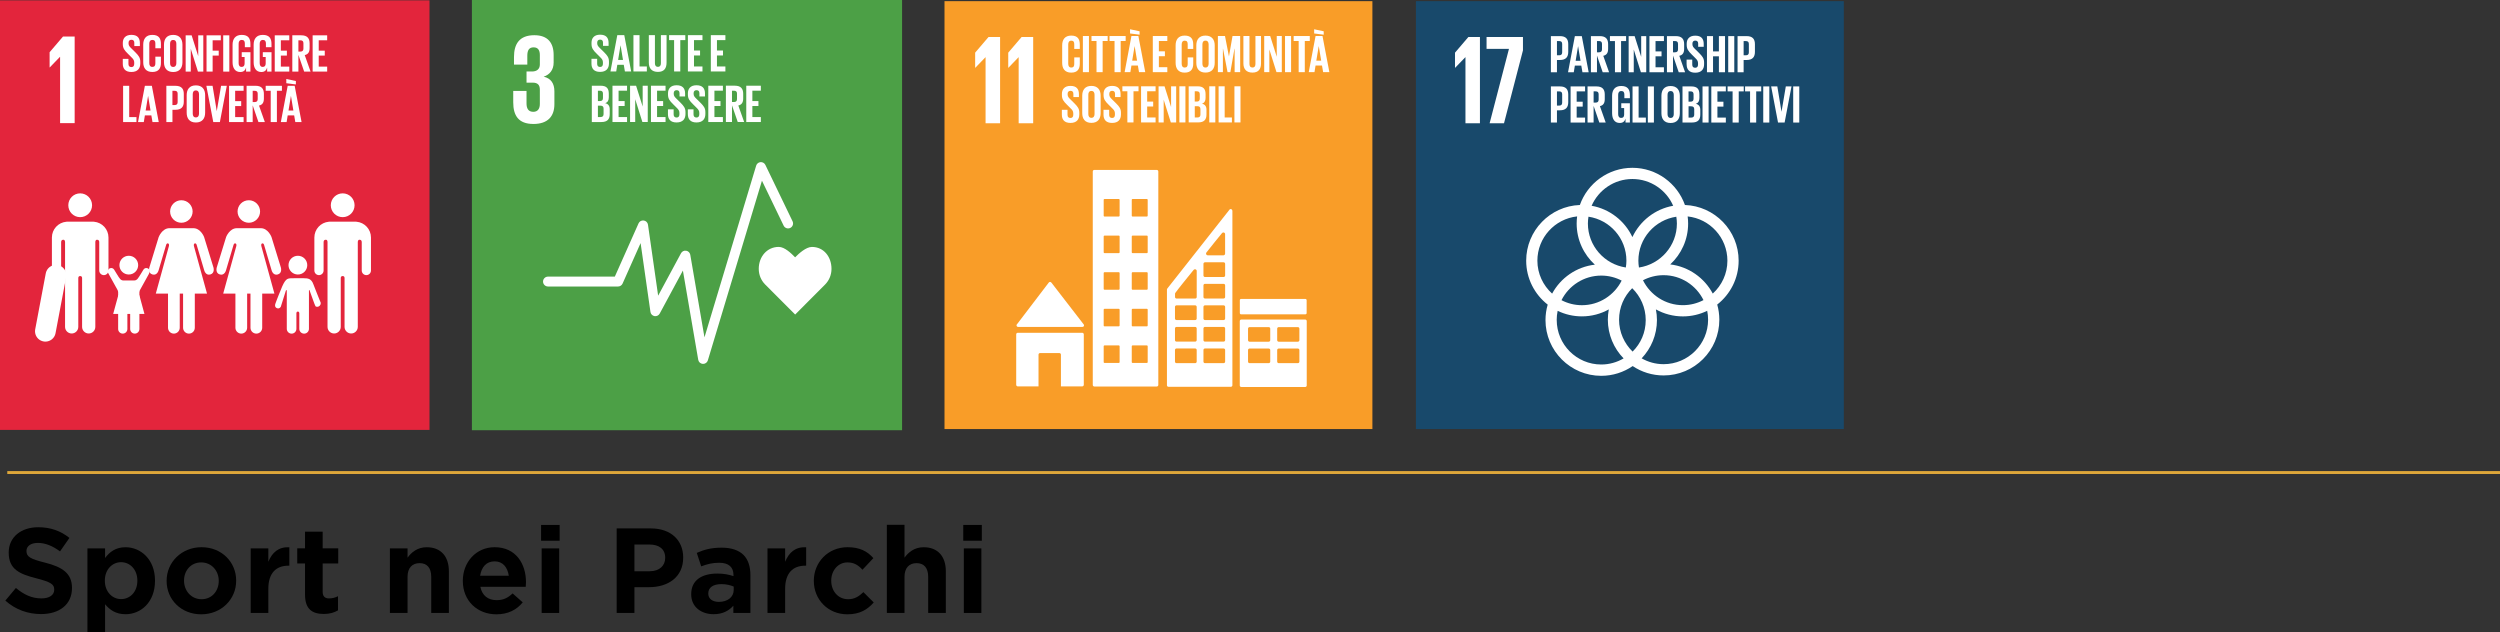 <?xml version="1.0" encoding="UTF-8"?>
<svg id="Livello_1" data-name="Livello 1" xmlns="http://www.w3.org/2000/svg" viewBox="0 0 861.25 217.79">
  <rect x="0" y="0" width="861.25" height="217.79" fill="#333333" stroke="none"/>
  <defs>
    <style>
      .cls-1 {
        fill: #4ca046;
      }

      .cls-1, .cls-2, .cls-3, .cls-4, .cls-5, .cls-6 {
        stroke-width: 0px;
      }

      .cls-2 {
        fill: #e3253c;
      }

      .cls-3 {
        fill: #f99d28;
      }

      .cls-4 {
        fill: #000;
      }

      .cls-7 {
        stroke: #dea73a;
      }

      .cls-7, .cls-8 {
        fill: none;
        stroke-miterlimit: 10;
      }

      .cls-5 {
        fill: #18496b;
      }

      .cls-6 {
        fill: #fff;
      }

      .cls-8 {
        stroke: #fff;
        stroke-linecap: round;
        stroke-width: 7.13px;
      }
    </style>
  </defs>
  <polyline class="cls-7" points="861.25 162.79 2.51 162.79 2.51 162.79 861.25 162.79"/>
  <g>
    <path class="cls-4" d="M1.84,206.91l3.64-4.36c2.68,2.24,5.4,3.6,8.8,3.6,2.72,0,4.4-1.16,4.4-2.96v-.08c0-1.76-1.04-2.56-6-3.84-5.92-1.48-9.68-3.12-9.68-8.88v-.08c0-5.24,4.24-8.68,10.16-8.68,4.28,0,7.76,1.28,10.76,3.68l-3.24,4.64c-2.56-1.88-5.08-2.92-7.64-2.92s-3.92,1.24-3.92,2.72v.08c0,1.96,1.28,2.72,6.4,4,5.92,1.48,9.28,3.68,9.28,8.68v.08c0,5.72-4.4,8.96-10.64,8.96-4.48,0-8.8-1.48-12.32-4.64Z"/>
    <path class="cls-4" d="M30.12,188.92h6.08v3.32c1.56-2.12,3.68-3.72,7.04-3.72,5.2,0,10.16,4.12,10.16,11.48v.08c0,7.4-4.88,11.52-10.16,11.52-3.4,0-5.48-1.56-7.04-3.44v9.64h-6.08v-28.88ZM47.32,200.07v-.08c0-3.8-2.56-6.32-5.6-6.32s-5.6,2.52-5.6,6.32v.08c0,3.8,2.56,6.32,5.6,6.32s5.6-2.44,5.6-6.32Z"/>
    <path class="cls-4" d="M57.4,200.15v-.08c0-6.36,5.12-11.56,12.04-11.56s11.92,5.12,11.92,11.48v.08c0,6.4-5.12,11.56-12.04,11.56s-11.92-5.08-11.92-11.48ZM75.36,200.15v-.08c0-3.4-2.44-6.32-6.04-6.32s-5.92,2.84-5.92,6.24v.08c0,3.4,2.44,6.36,6.04,6.36s5.92-2.88,5.92-6.28Z"/>
    <path class="cls-4" d="M86.36,188.92h6.08v4.6c1.32-3.16,3.44-5.16,7.24-5v6.36h-.32c-4.28,0-6.92,2.56-6.92,8v8.28h-6.08v-22.24Z"/>
    <path class="cls-4" d="M105.08,204.87v-10.76h-2.68v-5.2h2.68v-5.76h6.08v5.76h5.36v5.2h-5.36v9.76c0,1.52.72,2.28,2.16,2.28,1.12,0,2.16-.24,3.12-.76v4.88c-1.32.76-2.8,1.24-4.88,1.24-3.84,0-6.48-1.52-6.48-6.64Z"/>
    <path class="cls-4" d="M134.32,188.92h6.08v3.2c1.36-1.88,3.44-3.6,6.6-3.6,4.84,0,7.64,3.12,7.64,8.28v14.36h-6.08v-12.44c0-3.08-1.44-4.72-4-4.72s-4.16,1.64-4.16,4.72v12.44h-6.08v-22.24Z"/>
    <path class="cls-4" d="M159.44,200.15v-.08c0-6.36,4.52-11.56,10.96-11.56,7.36,0,10.8,5.76,10.8,12.04,0,.48-.04,1-.08,1.6h-15.64c.6,3.04,2.68,4.6,5.6,4.6,2.24,0,3.76-.68,5.52-2.32l3.48,3.08c-2.08,2.56-5.04,4.12-9.08,4.12-6.6,0-11.56-4.68-11.56-11.48ZM175.28,198.35c-.44-2.92-2.04-4.96-4.88-4.96s-4.52,1.92-5,4.96h9.88Z"/>
    <path class="cls-4" d="M186.4,180.84h6.4v5.44h-6.4v-5.44ZM186.6,188.92h6.04v22.24h-6.04v-22.24Z"/>
    <path class="cls-4" d="M212.44,182.04h11.8c6.92,0,11.12,4.12,11.12,10v.08c0,6.72-5.24,10.16-11.72,10.16h-5.08v8.88h-6.12v-29.12ZM223.84,196.79c3.36,0,5.32-1.96,5.32-4.56v-.08c0-3-2.08-4.56-5.44-4.56h-5.16v9.2h5.28Z"/>
    <path class="cls-4" d="M238.12,204.75v-.08c0-4.84,3.72-7.08,9-7.08,2.36,0,3.96.36,5.56.88v-.4c0-2.72-1.68-4.2-4.92-4.2-2.4,0-4.16.48-6.2,1.24l-1.52-4.64c2.44-1.08,4.88-1.8,8.6-1.8,3.4,0,5.88.92,7.48,2.48,1.64,1.64,2.4,4.04,2.4,7.04v12.96h-5.88v-2.48c-1.56,1.72-3.64,2.92-6.8,2.92-4.2,0-7.72-2.44-7.72-6.84ZM252.76,203.27v-1.2c-1.12-.48-2.6-.84-4.24-.84-2.84,0-4.52,1.16-4.52,3.2v.08c0,1.8,1.52,2.84,3.64,2.84,3.04,0,5.12-1.68,5.12-4.08Z"/>
    <path class="cls-4" d="M264.4,188.92h6.08v4.6c1.32-3.16,3.44-5.16,7.24-5v6.36h-.32c-4.28,0-6.92,2.56-6.92,8v8.28h-6.08v-22.24Z"/>
    <path class="cls-4" d="M280.36,200.15v-.08c0-6.28,4.8-11.56,11.64-11.56,4.16,0,6.8,1.4,8.88,3.76l-3.76,4c-1.44-1.56-2.88-2.52-5.16-2.52-3.28,0-5.6,2.84-5.6,6.24v.08c0,3.52,2.32,6.36,5.84,6.36,2.2,0,3.68-.96,5.24-2.44l3.56,3.56c-2.12,2.4-4.72,4.08-9.08,4.08-6.72,0-11.56-5.12-11.56-11.48Z"/>
    <path class="cls-4" d="M305.52,180.8h6.08v11.32c1.36-1.88,3.44-3.6,6.6-3.6,4.84,0,7.64,3.12,7.64,8.28v14.36h-6.08v-12.44c0-3.08-1.44-4.72-4-4.72s-4.16,1.64-4.16,4.72v12.44h-6.08v-30.35Z"/>
    <path class="cls-4" d="M331.84,180.84h6.4v5.44h-6.4v-5.44ZM332.04,188.92h6.04v22.24h-6.04v-22.24Z"/>
  </g>
  <g>
    <rect class="cls-3" x="325.38" y=".4" width="147.41" height="147.41"/>
    <polygon class="cls-6" points="335.94 18.14 335.94 23.36 335.98 23.36 339.49 19.72 339.53 19.72 339.53 42.47 344.53 42.47 344.53 12.75 340.54 12.75 335.94 18.14"/>
    <polygon class="cls-6" points="347.34 18.14 347.34 23.36 347.38 23.36 350.89 19.72 350.93 19.72 350.93 42.47 355.93 42.47 355.93 12.75 351.94 12.75 347.34 18.14"/>
    <path class="cls-6" d="M350.74,112.62h22.17c.3,0,.54-.24.54-.54,0-.14-.06-.27-.14-.36l-.03-.03-11.03-14.27-.11-.12c-.1-.11-.24-.18-.4-.18-.14,0-.26.06-.36.14l-.07.08-.1.12-10.76,14.12-.17.2c-.06.08-.09.19-.09.3,0,.3.24.54.54.54"/>
    <path class="cls-6" d="M372.84,114.64h-22.22c-.3,0-.54.24-.54.54v17.38c0,.3.24.55.54.55h7.15v-10.94c0-.3.24-.54.54-.54h6.64c.3,0,.54.24.54.54v10.94h7.34c.3,0,.54-.25.54-.55v-17.38c0-.3-.25-.54-.54-.54"/>
    <path class="cls-6" d="M449.63,110.08h-21.99c-.3,0-.54.23-.54.52v22.2c0,.29.24.52.54.52h21.99c.3,0,.54-.23.54-.52v-22.2c0-.29-.24-.52-.54-.52M437.6,124.58c0,.29-.24.53-.54.53h-6.57c-.3,0-.54-.23-.54-.53v-3.99c0-.29.24-.52.54-.52h6.57c.3,0,.54.23.54.52v3.99ZM437.6,117.2c0,.29-.24.52-.54.52h-6.57c-.3,0-.54-.23-.54-.52v-3.99c0-.29.24-.52.54-.52h6.57c.3,0,.54.23.54.52v3.99ZM447.64,124.58c0,.29-.24.53-.54.53h-6.57c-.3,0-.54-.23-.54-.53v-3.99c0-.29.24-.52.54-.52h6.57c.3,0,.54.23.54.52v3.99ZM447.64,117.2c0,.29-.24.52-.54.52h-6.57c-.3,0-.54-.23-.54-.52v-3.99c0-.29.24-.52.54-.52h6.57c.3,0,.54.23.54.52v3.99Z"/>
    <path class="cls-6" d="M398.51,58.54h-21.52c-.29,0-.53.23-.53.53v73.55c0,.29.24.53.53.53h21.52c.29,0,.53-.24.53-.53V59.07c0-.29-.24-.53-.53-.53M385.71,124.76c0,.16-.13.28-.28.28h-4.93c-.15,0-.28-.13-.28-.28v-5.49c0-.16.13-.28.28-.28h4.93c.16,0,.28.13.28.28v5.49ZM385.71,112.15c0,.16-.13.28-.28.28h-4.93c-.15,0-.28-.12-.28-.28v-5.49c0-.16.13-.28.28-.28h4.93c.16,0,.28.12.28.28v5.49ZM385.71,99.54c0,.15-.13.28-.28.28h-4.93c-.15,0-.28-.13-.28-.28v-5.49c0-.16.13-.28.28-.28h4.93c.16,0,.28.13.28.28v5.49ZM385.71,86.93c0,.16-.13.28-.28.28h-4.93c-.15,0-.28-.13-.28-.28v-5.49c0-.15.13-.28.28-.28h4.93c.16,0,.28.12.28.28v5.49ZM385.71,74.32c0,.15-.13.28-.28.28h-4.93c-.15,0-.28-.13-.28-.28v-5.49c0-.16.13-.28.28-.28h4.93c.16,0,.28.13.28.28v5.49ZM395.38,124.76c0,.16-.13.28-.28.28h-4.93c-.16,0-.28-.13-.28-.28v-5.49c0-.16.13-.28.28-.28h4.93c.16,0,.28.13.28.28v5.49ZM395.38,112.15c0,.16-.13.28-.28.28h-4.93c-.16,0-.28-.12-.28-.28v-5.49c0-.16.13-.28.28-.28h4.93c.16,0,.28.12.28.28v5.49ZM395.38,99.54c0,.15-.13.28-.28.28h-4.93c-.16,0-.28-.13-.28-.28v-5.49c0-.16.13-.28.28-.28h4.93c.16,0,.28.13.28.28v5.49ZM395.38,86.93c0,.16-.13.28-.28.28h-4.93c-.16,0-.28-.13-.28-.28v-5.49c0-.15.13-.28.28-.28h4.93c.16,0,.28.12.28.28v5.49ZM395.38,74.32c0,.15-.13.28-.28.28h-4.93c-.16,0-.28-.13-.28-.28v-5.49c0-.16.13-.28.28-.28h4.93c.16,0,.28.13.28.28v5.49Z"/>
    <path class="cls-6" d="M427.57,102.98h22.13c.24,0,.44.2.44.44v4.43c0,.24-.2.44-.44.44h-22.14c-.24,0-.44-.2-.44-.44v-4.43c0-.24.2-.44.44-.44Z"/>
    <path class="cls-6" d="M424.51,72.43c-.07-.24-.28-.41-.54-.41-.12,0-.22.04-.31.1-.01.01-.02.02-.04.03l-.18.23-21.15,26.83-.1.13c-.11.11-.18.25-.18.42v32.97c0,.29.24.52.53.52h21.5c.29,0,.52-.23.52-.52v-60.07c0-.08-.02-.15-.05-.22M415.6,87l.15-.19c1.45-1.86,3.89-4.86,5.08-6.32l.16-.19c.11-.14.28-.22.47-.22.29,0,.53.21.59.49v6.79c0,.33-.26.59-.58.6-.01,0-.02,0-.03,0-.01,0-.02,0-.03,0h-5.28s-.02,0-.03,0c-.01,0-.02,0-.03,0-.32-.01-.59-.28-.59-.6,0-.14.05-.26.12-.37M412.26,124.58c0,.29-.24.53-.53.53h-6.42c-.29,0-.53-.24-.53-.53v-4.01c0-.29.24-.52.53-.52h6.42c.29,0,.53.23.53.52v4.01ZM412.26,117.16c0,.29-.24.53-.53.53h-6.42c-.29,0-.53-.23-.53-.53v-4.01c0-.29.24-.53.53-.53h6.42c.29,0,.53.23.53.53v4.01ZM412.26,109.74c0,.29-.24.52-.53.52h-6.42c-.29,0-.53-.24-.53-.52v-4.02c0-.29.24-.53.53-.53h6.42c.29,0,.53.24.53.53v4.02ZM412.27,93.48v8.85c0,.29-.24.52-.53.52h-6.41c-.3,0-.53-.24-.53-.52v-1.11c0-.07.02-.14.04-.2.01-.02.01-.03.03-.06.01-.03.03-.05.05-.07.02-.02.04-.06.06-.09.82-1.17,4.52-5.73,6.07-7.63l.16-.19c.11-.14.28-.22.47-.22.29,0,.53.21.59.49v.24ZM422.06,124.58c0,.29-.24.53-.53.53h-6.41c-.29,0-.53-.24-.53-.53v-4.01c0-.29.24-.52.53-.52h6.41c.29,0,.53.23.53.52v4.01ZM422.06,117.16c0,.29-.24.53-.53.53h-6.41c-.29,0-.53-.23-.53-.53v-4.01c0-.29.24-.53.53-.53h6.41c.29,0,.53.23.53.53v4.01ZM422.06,109.74c0,.29-.24.52-.53.52h-6.41c-.29,0-.53-.24-.53-.52v-4.02c0-.29.24-.53.53-.53h6.41c.29,0,.53.24.53.53v4.02ZM422.06,102.32c0,.29-.24.52-.53.52h-6.41c-.29,0-.53-.24-.53-.52v-4.02c0-.29.24-.52.53-.52h6.41c.29,0,.53.23.53.52v4.02ZM422.06,94.9c0,.29-.24.53-.53.53h-6.41c-.29,0-.53-.23-.53-.53v-4.01c0-.3.24-.53.53-.53h6.41c.29,0,.53.23.53.53v4.01Z"/>
    <path class="cls-6" d="M365.92,21.64v-6.02c0-1.94.92-3.36,3.12-3.36,2.31,0,2.95,1.29,2.95,3.12v1.47h-1.91v-1.63c0-.77-.26-1.21-1.01-1.21s-1.06.53-1.06,1.29v6.68c0,.75.31,1.29,1.06,1.29s1.01-.48,1.01-1.21v-2.29h1.91v2.15c0,1.78-.73,3.1-2.95,3.1s-3.12-1.43-3.12-3.36"/>
    <rect class="cls-6" x="373.05" y="12.41" width="2.09" height="12.45"/>
    <polygon class="cls-6" points="376.02 12.41 381.59 12.41 381.59 14.12 379.86 14.12 379.86 24.86 377.75 24.86 377.75 14.12 376.02 14.12 376.02 12.41"/>
    <polygon class="cls-6" points="382.23 12.41 387.79 12.41 387.79 14.12 386.07 14.12 386.07 24.86 383.96 24.86 383.96 14.12 382.23 14.12 382.23 12.41"/>
    <path class="cls-6" d="M387.43,24.86l2.35-12.45h2.39l2.37,12.45h-2.15l-.39-2.28h-2.22l-.37,2.28h-1.98ZM389.3,10.08l3.29.7v1.17l-3.29-.42v-1.45ZM390.05,20.91h1.67l-.83-5h-.02l-.83,5Z"/>
    <polygon class="cls-6" points="397.14 12.41 402.14 12.41 402.14 14.12 399.23 14.12 399.23 17.68 401.31 17.68 401.31 19.37 399.23 19.37 399.23 23.15 402.14 23.15 402.14 24.86 397.14 24.86 397.14 12.41"/>
    <path class="cls-6" d="M405,21.64v-6.02c0-1.94.92-3.36,3.12-3.36,2.31,0,2.95,1.29,2.95,3.12v1.47h-1.91v-1.63c0-.77-.26-1.21-1.01-1.21s-1.06.53-1.06,1.29v6.68c0,.75.31,1.29,1.06,1.29s1.01-.48,1.01-1.21v-2.29h1.91v2.15c0,1.78-.73,3.1-2.95,3.1s-3.12-1.43-3.12-3.36"/>
    <path class="cls-6" d="M412.13,21.64v-6.02c0-1.94.96-3.36,3.16-3.36s3.18,1.42,3.18,3.36v6.02c0,1.93-.95,3.36-3.18,3.36s-3.16-1.43-3.16-3.36M416.37,21.97v-6.68c0-.76-.33-1.29-1.08-1.29s-1.06.53-1.06,1.29v6.68c0,.75.33,1.29,1.06,1.29s1.08-.53,1.08-1.29"/>
    <polygon class="cls-6" points="425.33 16.78 425.27 16.78 423.86 24.86 422.89 24.86 421.33 16.78 421.29 16.78 421.29 24.86 419.56 24.86 419.56 12.41 422.01 12.41 423.37 19.42 423.38 19.42 424.6 12.41 427.24 12.41 427.24 24.86 425.33 24.86 425.33 16.78"/>
    <path class="cls-6" d="M434.42,12.41v9.42c0,1.93-.83,3.18-2.95,3.18s-3.12-1.25-3.12-3.18v-9.42h2.09v9.62c0,.74.29,1.23,1.03,1.23s1.03-.5,1.03-1.23v-9.62h1.93Z"/>
    <polygon class="cls-6" points="437.29 17.03 437.29 24.86 435.52 24.86 435.52 12.41 437.58 12.41 439.84 19.55 439.84 12.41 441.58 12.41 441.58 24.86 439.75 24.86 437.29 17.03"/>
    <rect class="cls-6" x="442.69" y="12.41" width="2.09" height="12.45"/>
    <polygon class="cls-6" points="445.66 12.41 451.22 12.41 451.22 14.12 449.5 14.12 449.5 24.86 447.39 24.86 447.39 14.12 445.66 14.12 445.66 12.41"/>
    <path class="cls-6" d="M450.86,24.86l2.35-12.45h2.39l2.37,12.45h-2.15l-.39-2.28h-2.22l-.37,2.28h-1.98ZM452.73,10.08l3.29.7v1.17l-3.29-.42v-1.45ZM453.48,20.91h1.67l-.83-5h-.02l-.83,5Z"/>
    <path class="cls-6" d="M365.81,39.5v-1.67h1.95v1.71c0,.7.31,1.1,1.03,1.1.66,0,.95-.44.95-1.1v-.48c0-.72-.29-1.16-.94-1.76l-1.23-1.23c-1.19-1.17-1.74-1.89-1.74-3.32v-.42c0-1.54.9-2.74,2.94-2.74s2.92,1.03,2.92,2.83v1.01h-1.91v-1.08c0-.71-.33-1.06-.99-1.06-.59,0-.99.33-.99,1.03v.26c0,.7.39,1.1.99,1.69l1.34,1.32c1.14,1.16,1.69,1.85,1.69,3.23v.61c0,1.71-.92,2.92-3.05,2.92s-2.96-1.19-2.96-2.83"/>
    <path class="cls-6" d="M372.83,38.97v-6.02c0-1.94.96-3.36,3.16-3.36s3.18,1.42,3.18,3.36v6.02c0,1.93-.95,3.36-3.18,3.36s-3.16-1.43-3.16-3.36M377.07,39.3v-6.68c0-.76-.33-1.29-1.08-1.29s-1.06.53-1.06,1.29v6.68c0,.75.33,1.29,1.06,1.29s1.08-.53,1.08-1.29"/>
    <path class="cls-6" d="M380.16,39.5v-1.67h1.95v1.71c0,.7.31,1.1,1.03,1.1.66,0,.95-.44.95-1.1v-.48c0-.72-.29-1.16-.94-1.76l-1.23-1.23c-1.19-1.17-1.74-1.89-1.74-3.32v-.42c0-1.54.9-2.74,2.94-2.74s2.92,1.03,2.92,2.83v1.01h-1.91v-1.08c0-.71-.33-1.06-.99-1.06-.59,0-.99.33-.99,1.03v.26c0,.7.39,1.1.99,1.69l1.34,1.32c1.14,1.16,1.69,1.85,1.69,3.23v.61c0,1.71-.92,2.92-3.05,2.92s-2.96-1.19-2.96-2.83"/>
    <polygon class="cls-6" points="386.66 29.73 392.22 29.73 392.22 31.44 390.49 31.44 390.49 42.18 388.38 42.18 388.38 31.44 386.66 31.44 386.66 29.73"/>
    <polygon class="cls-6" points="393.1 29.73 398.1 29.73 398.1 31.44 395.2 31.44 395.2 35 397.27 35 397.27 36.69 395.2 36.69 395.2 40.47 398.1 40.47 398.1 42.18 393.1 42.18 393.1 29.73"/>
    <polygon class="cls-6" points="400.89 34.36 400.89 42.18 399.13 42.18 399.13 29.73 401.18 29.73 403.44 36.88 403.44 29.73 405.19 29.73 405.19 42.18 403.35 42.18 400.89 34.36"/>
    <rect class="cls-6" x="406.29" y="29.73" width="2.09" height="12.45"/>
    <path class="cls-6" d="M409.5,29.73h3.03c2.09,0,2.79.97,2.79,2.74v1.26c0,1.05-.39,1.71-1.25,1.98,1.05.24,1.56.94,1.56,2.08v1.65c0,1.76-.79,2.73-2.88,2.73h-3.25v-12.45ZM411.6,34.99h.73c.68,0,.99-.35.99-1.01v-1.52c0-.68-.31-1.01-1.01-1.01h-.72v3.55ZM411.6,36.58v3.89h.92c.7,0,1.03-.35,1.03-1.01v-1.87c0-.66-.31-1.01-1.05-1.01h-.9Z"/>
    <rect class="cls-6" x="416.59" y="29.73" width="2.09" height="12.45"/>
    <polygon class="cls-6" points="419.81 29.73 421.9 29.73 421.9 40.47 424.39 40.47 424.39 42.18 419.81 42.18 419.81 29.73"/>
    <rect class="cls-6" x="425.26" y="29.73" width="2.09" height="12.45"/>
  </g>
  <g>
    <rect class="cls-5" x="487.79" y=".4" width="147.41" height="147.41"/>
    <polygon class="cls-6" points="509.84 12.75 509.84 42.47 504.85 42.47 504.85 19.72 504.8 19.72 501.29 23.36 501.25 23.36 501.25 18.14 505.85 12.75 509.84 12.75"/>
    <polygon class="cls-6" points="512.12 12.75 524.66 12.75 524.66 17.35 518.13 42.47 513.17 42.47 519.84 16.83 512.12 16.83 512.12 12.75"/>
    <path class="cls-6" d="M598.96,89.8c0-10.35-8.24-18.81-18.5-19.18-2.64-7.45-9.76-12.81-18.1-12.81s-15.46,5.35-18.1,12.81c-10.26.38-18.49,8.83-18.49,19.18,0,6.14,2.9,11.62,7.41,15.14-.49,1.69-.76,3.48-.76,5.33,0,10.58,8.61,19.2,19.2,19.2,4.02,0,7.75-1.25,10.84-3.36,3.05,2.04,6.71,3.23,10.65,3.23,10.59,0,19.2-8.61,19.2-19.2,0-1.81-.26-3.56-.73-5.22,4.49-3.52,7.38-8.98,7.38-15.11M577.69,77.01c0,7.68-5.69,14.05-13.07,15.15-.12-.77-.2-1.55-.2-2.35,0-7.69,5.69-14.05,13.07-15.15.12.77.2,1.55.2,2.36M562.43,121.12c-2.87-2.79-4.66-6.68-4.66-10.98s1.73-8.08,4.52-10.86c2.87,2.79,4.66,6.68,4.66,10.99s-1.73,8.08-4.52,10.86M547.23,74.65c7.38,1.1,13.07,7.46,13.07,15.15,0,.8-.08,1.58-.2,2.35-7.39-1.1-13.07-7.46-13.07-15.15,0-.8.08-1.59.2-2.36M558.66,96.66c-2.52,5.02-7.71,8.48-13.69,8.48-2.54,0-4.93-.63-7.04-1.73,2.52-5.02,7.71-8.47,13.7-8.47,2.54,0,4.93.63,7.04,1.73M566.01,96.55c2.13-1.11,4.53-1.75,7.09-1.75,6.03,0,11.24,3.51,13.75,8.58-2.12,1.11-4.54,1.75-7.09,1.75-6.03,0-11.24-3.51-13.75-8.58M562.36,61.67c6.28,0,11.69,3.8,14.05,9.22-6.24,1.1-11.44,5.22-14.05,10.79-2.61-5.57-7.82-9.69-14.05-10.79,2.37-5.42,7.77-9.22,14.05-9.22M529.63,89.8c0-7.9,6.01-14.42,13.69-15.25-.1.8-.16,1.62-.16,2.45,0,5.61,2.42,10.67,6.27,14.18-6.37.72-11.8,4.57-14.72,9.97-3.11-2.81-5.08-6.86-5.08-11.37M536.28,110.26c0-1.09.12-2.15.33-3.18,2.53,1.22,5.36,1.91,8.35,1.91,3.36,0,6.52-.87,9.27-2.4-.21,1.15-.33,2.33-.33,3.53,0,5.19,2.07,9.9,5.43,13.35-2.27,1.33-4.9,2.1-7.71,2.1-8.46,0-15.33-6.88-15.33-15.33M588.44,110.13c0,8.45-6.88,15.33-15.33,15.33-2.75,0-5.33-.74-7.56-2.01,3.26-3.44,5.27-8.09,5.27-13.19,0-1.26-.13-2.48-.36-3.67,2.76,1.53,5.92,2.41,9.3,2.41,3,0,5.84-.69,8.37-1.93.2.99.31,2.02.31,3.06M575.41,91.08c3.78-3.51,6.15-8.52,6.15-14.07,0-.83-.06-1.65-.16-2.45,7.68.82,13.69,7.34,13.69,15.25,0,4.49-1.95,8.52-5.04,11.33-2.89-5.41-8.3-9.29-14.65-10.05"/>
    <path class="cls-6" d="M534.28,12.44h3.1c2.11,0,2.88,1.05,2.88,2.79v2.63c0,1.74-.77,2.81-2.88,2.81h-1.01v4.22h-2.09v-12.45ZM536.37,14.15v4.9h.77c.71,0,1.03-.35,1.03-1.03v-2.86c0-.68-.31-1.01-1.03-1.01h-.77Z"/>
    <path class="cls-6" d="M540.19,24.89l2.35-12.45h2.39l2.37,12.45h-2.15l-.39-2.28h-2.22l-.37,2.28h-1.98ZM542.82,20.95h1.67l-.83-5h-.02l-.83,5Z"/>
    <path class="cls-6" d="M550.16,19.18v5.71h-2.09v-12.45h3.05c2.11,0,2.88,1.05,2.88,2.79v1.6c0,1.34-.48,2.13-1.67,2.4l2,5.66h-2.2l-1.96-5.71ZM550.16,14.15v3.87h.7c.72,0,1.03-.37,1.03-1.03v-1.84c0-.68-.31-1.01-1.03-1.01h-.7Z"/>
    <polygon class="cls-6" points="554.62 12.44 560.19 12.44 560.19 14.15 558.46 14.15 558.46 24.89 556.35 24.89 556.35 14.15 554.62 14.15 554.62 12.44"/>
    <polygon class="cls-6" points="562.83 17.07 562.83 24.89 561.07 24.89 561.07 12.44 563.13 12.44 565.39 19.59 565.39 12.44 567.13 12.44 567.13 24.89 565.29 24.89 562.83 17.07"/>
    <polygon class="cls-6" points="568.23 12.44 573.22 12.44 573.22 14.15 570.33 14.15 570.33 17.71 572.4 17.71 572.4 19.4 570.33 19.4 570.33 23.18 573.22 23.18 573.22 24.89 568.23 24.89 568.23 12.44"/>
    <path class="cls-6" d="M576.35,19.18v5.71h-2.09v-12.45h3.05c2.11,0,2.88,1.05,2.88,2.79v1.6c0,1.34-.48,2.13-1.67,2.4l2,5.66h-2.2l-1.96-5.71ZM576.35,14.15v3.87h.7c.72,0,1.03-.37,1.03-1.03v-1.84c0-.68-.31-1.01-1.03-1.01h-.7Z"/>
    <path class="cls-6" d="M581.03,22.21v-1.67h1.95v1.71c0,.7.31,1.1,1.03,1.1.66,0,.96-.44.96-1.1v-.48c0-.72-.29-1.16-.93-1.76l-1.23-1.23c-1.19-1.18-1.74-1.89-1.74-3.32v-.43c0-1.54.9-2.74,2.94-2.74s2.92,1.03,2.92,2.83v1.01h-1.91v-1.08c0-.71-.33-1.06-.99-1.06-.59,0-.99.33-.99,1.03v.26c0,.7.39,1.1.99,1.69l1.34,1.32c1.14,1.16,1.69,1.85,1.69,3.23v.61c0,1.71-.92,2.92-3.05,2.92s-2.96-1.19-2.96-2.83"/>
    <polygon class="cls-6" points="592.16 19.4 590.14 19.4 590.14 24.89 588.05 24.89 588.05 12.44 590.14 12.44 590.14 17.71 592.16 17.71 592.16 12.44 594.27 12.44 594.27 24.89 592.16 24.89 592.16 19.4"/>
    <rect class="cls-6" x="595.37" y="12.44" width="2.09" height="12.45"/>
    <path class="cls-6" d="M598.59,12.44h3.1c2.11,0,2.88,1.05,2.88,2.79v2.63c0,1.74-.77,2.81-2.88,2.81h-1.01v4.22h-2.09v-12.45ZM600.68,14.15v4.9h.77c.72,0,1.03-.35,1.03-1.03v-2.86c0-.68-.31-1.01-1.03-1.01h-.77Z"/>
    <path class="cls-6" d="M534.28,29.77h3.1c2.11,0,2.88,1.05,2.88,2.79v2.63c0,1.74-.77,2.81-2.88,2.81h-1.01v4.22h-2.09v-12.45ZM536.37,31.48v4.9h.77c.71,0,1.03-.35,1.03-1.03v-2.86c0-.68-.31-1.01-1.03-1.01h-.77Z"/>
    <polygon class="cls-6" points="541.07 29.77 546.06 29.77 546.06 31.48 543.16 31.48 543.16 35.04 545.24 35.04 545.24 36.73 543.16 36.73 543.16 40.51 546.06 40.51 546.06 42.22 541.07 42.22 541.07 29.77"/>
    <path class="cls-6" d="M549,36.51v5.71h-2.09v-12.45h3.05c2.11,0,2.88,1.05,2.88,2.79v1.6c0,1.34-.48,2.13-1.67,2.41l2,5.65h-2.2l-1.96-5.71ZM549,31.48v3.87h.7c.72,0,1.03-.37,1.03-1.03v-1.84c0-.68-.31-1.01-1.03-1.01h-.7Z"/>
    <path class="cls-6" d="M558.52,35.57h2.97v6.65h-1.5v-1.36c-.27.94-.86,1.5-2,1.5-1.8,0-2.62-1.43-2.62-3.36v-6.02c0-1.94.94-3.36,3.14-3.36,2.31,0,2.99,1.29,2.99,3.12v1.1h-1.91v-1.27c0-.77-.29-1.21-1.05-1.21s-1.08.53-1.08,1.29v6.68c0,.75.31,1.29,1.03,1.29s1.03-.39,1.03-1.19v-2.2h-.99v-1.65Z"/>
    <polygon class="cls-6" points="562.41 29.77 564.5 29.77 564.5 40.51 567 40.51 567 42.22 562.41 42.22 562.41 29.77"/>
    <rect class="cls-6" x="567.68" y="29.77" width="2.09" height="12.45"/>
    <path class="cls-6" d="M572.36,39.01v-6.02c0-1.94.95-3.36,3.16-3.36s3.18,1.42,3.18,3.36v6.02c0,1.93-.95,3.36-3.18,3.36s-3.16-1.43-3.16-3.36M576.61,39.34v-6.68c0-.76-.33-1.29-1.08-1.29s-1.06.53-1.06,1.29v6.68c0,.75.33,1.29,1.06,1.29s1.08-.53,1.08-1.29"/>
    <path class="cls-6" d="M579.62,29.77h3.03c2.09,0,2.79.97,2.79,2.74v1.26c0,1.05-.38,1.71-1.25,1.98,1.04.24,1.56.94,1.56,2.08v1.65c0,1.76-.79,2.73-2.88,2.73h-3.25v-12.45ZM581.71,35.02h.73c.68,0,.99-.35.99-1.01v-1.52c0-.68-.31-1.01-1.01-1.01h-.72v3.54ZM581.71,36.62v3.89h.92c.7,0,1.03-.35,1.03-1.01v-1.87c0-.66-.31-1.01-1.05-1.01h-.9Z"/>
    <rect class="cls-6" x="586.52" y="29.77" width="2.09" height="12.45"/>
    <polygon class="cls-6" points="589.55 29.77 594.55 29.77 594.55 31.48 591.65 31.48 591.65 35.04 593.72 35.04 593.72 36.73 591.65 36.73 591.65 40.51 594.55 40.51 594.55 42.22 589.55 42.22 589.55 29.77"/>
    <polygon class="cls-6" points="595.15 29.77 600.72 29.77 600.72 31.48 598.99 31.48 598.99 42.22 596.88 42.22 596.88 31.48 595.15 31.48 595.15 29.77"/>
    <polygon class="cls-6" points="601.18 29.77 606.74 29.77 606.74 31.48 605.01 31.48 605.01 42.22 602.9 42.22 602.9 31.48 601.18 31.48 601.18 29.77"/>
    <rect class="cls-6" x="607.44" y="29.77" width="2.09" height="12.45"/>
    <polygon class="cls-6" points="617.17 29.77 614.8 42.22 612.53 42.22 610.16 29.77 612.29 29.77 613.72 38.46 613.74 38.46 615.21 29.77 617.17 29.77"/>
    <rect class="cls-6" x="617.76" y="29.77" width="2.09" height="12.45"/>
  </g>
  <g>
    <rect class="cls-1" x="162.57" width="148.2" height="148.21"/>
    <path class="cls-6" d="M183.72,42.71c5.07,0,7.27-2.69,7.27-6.83v-4.4c0-2.73-1.19-4.5-3.7-5.07,2.07-.66,3.44-2.34,3.44-4.85v-2.6c0-4.23-2.03-6.83-6.65-6.83-5.2,0-7.01,3.08-7.01,7.49v2.64h4.59v-3.04c0-1.85.57-2.91,2.16-2.91s2.16,1.06,2.16,2.69v3.21c0,1.59-1.06,2.42-2.69,2.42h-1.9v3.84h2.12c1.76,0,2.47.83,2.47,2.42v4.94c0,1.58-.7,2.69-2.25,2.69-1.72,0-2.34-1.15-2.34-2.91v-4.28h-4.58v3.92c0,4.54,1.8,7.45,6.92,7.45"/>
    <path class="cls-6" d="M286.45,92.62c0-4.17-2.68-7.55-6.73-7.55-2.03,0-4.47,2.22-5.8,3.58-1.33-1.37-3.61-3.59-5.64-3.59-4.05,0-6.89,3.38-6.89,7.55,0,2.09.82,3.97,2.15,5.34l10.39,10.41,10.37-10.4h0c1.33-1.37,2.15-3.26,2.15-5.35"/>
    <path class="cls-6" d="M242.22,125.36s-.07,0-.11,0c-.79-.05-1.44-.64-1.57-1.42l-5.28-30.73-7.99,14.82c-.35.65-1.08,1-1.8.87-.72-.13-1.29-.71-1.39-1.44l-3.39-23.72-6.21,13.95c-.27.61-.89,1.01-1.56,1.01h-24.13c-.94,0-1.71-.76-1.71-1.7s.76-1.71,1.71-1.71h23.02l8.17-18.34c.31-.7,1.04-1.1,1.8-.99.75.1,1.35.7,1.45,1.45l3.5,24.45,7.88-14.62c.34-.64,1.06-.99,1.78-.87.72.12,1.28.68,1.41,1.39l4.89,28.46,17.81-59.16c.2-.67.8-1.15,1.5-1.21.7-.05,1.37.33,1.67.96l9.37,19.43c.41.85.05,1.87-.8,2.28-.85.41-1.87.05-2.28-.79l-7.47-15.48-18.64,61.9c-.22.72-.89,1.21-1.63,1.21"/>
    <path class="cls-6" d="M203.76,21.93v-1.68h1.96v1.71c0,.7.31,1.11,1.03,1.11.66,0,.96-.44.96-1.11v-.48c0-.72-.3-1.16-.94-1.77l-1.24-1.24c-1.2-1.18-1.75-1.9-1.75-3.34v-.43c0-1.55.9-2.75,2.95-2.75s2.93,1.03,2.93,2.84v1.02h-1.92v-1.09c0-.72-.33-1.07-1-1.07-.59,0-1,.33-1,1.03v.26c0,.7.39,1.11,1,1.7l1.35,1.33c1.15,1.16,1.7,1.86,1.7,3.25v.61c0,1.72-.92,2.94-3.06,2.94s-2.97-1.2-2.97-2.84"/>
    <path class="cls-6" d="M210.3,24.62l2.36-12.52h2.4l2.38,12.52h-2.16l-.39-2.29h-2.23l-.37,2.29h-1.99ZM212.94,20.65h1.68l-.83-5.02h-.02l-.83,5.02Z"/>
    <polygon class="cls-6" points="218.22 12.11 220.32 12.11 220.32 22.9 222.84 22.9 222.84 24.62 218.22 24.62 218.22 12.11"/>
    <path class="cls-6" d="M229.63,12.11v9.47c0,1.94-.83,3.19-2.97,3.19s-3.14-1.26-3.14-3.19v-9.47h2.1v9.67c0,.74.3,1.24,1.03,1.24s1.03-.5,1.03-1.24v-9.67h1.94Z"/>
    <polygon class="cls-6" points="230.5 12.11 236.09 12.11 236.09 13.82 234.36 13.82 234.36 24.62 232.23 24.62 232.23 13.82 230.5 13.82 230.5 12.11"/>
    <polygon class="cls-6" points="236.98 12.11 242 12.11 242 13.82 239.08 13.82 239.08 17.4 241.17 17.4 241.17 19.11 239.08 19.11 239.08 22.9 242 22.9 242 24.62 236.98 24.62 236.98 12.11"/>
    <polygon class="cls-6" points="244.88 12.11 249.9 12.11 249.9 13.82 246.99 13.82 246.99 17.4 249.07 17.4 249.07 19.11 246.99 19.11 246.99 22.9 249.9 22.9 249.9 24.62 244.88 24.62 244.88 12.11"/>
    <path class="cls-6" d="M203.87,29.53h3.05c2.1,0,2.81.98,2.81,2.75v1.27c0,1.05-.39,1.72-1.25,1.99,1.05.24,1.57.94,1.57,2.09v1.66c0,1.77-.79,2.75-2.9,2.75h-3.27v-12.52ZM205.98,34.81h.74c.68,0,1-.35,1-1.02v-1.53c0-.68-.31-1.01-1.02-1.01h-.72v3.56ZM205.98,36.41v3.91h.92c.7,0,1.03-.35,1.03-1.02v-1.88c0-.66-.31-1.02-1.05-1.02h-.9Z"/>
    <polygon class="cls-6" points="211 29.53 216.02 29.53 216.02 31.24 213.1 31.24 213.1 34.82 215.19 34.82 215.19 36.52 213.1 36.52 213.1 40.33 216.02 40.33 216.02 42.04 211 42.04 211 29.53"/>
    <polygon class="cls-6" points="218.83 34.18 218.83 42.04 217.06 42.04 217.06 29.53 219.13 29.53 221.4 36.71 221.4 29.53 223.15 29.53 223.15 42.04 221.3 42.04 218.83 34.18"/>
    <polygon class="cls-6" points="224.26 29.53 229.28 29.53 229.28 31.24 226.36 31.24 226.36 34.82 228.45 34.82 228.45 36.52 226.36 36.52 226.36 40.33 229.28 40.33 229.28 42.04 224.26 42.04 224.26 29.53"/>
    <path class="cls-6" d="M230.11,39.35v-1.68h1.96v1.71c0,.7.32,1.11,1.03,1.11.66,0,.96-.44.96-1.11v-.48c0-.72-.3-1.16-.94-1.77l-1.24-1.24c-1.2-1.18-1.75-1.9-1.75-3.34v-.43c0-1.55.91-2.75,2.95-2.75s2.94,1.03,2.94,2.84v1.02h-1.92v-1.09c0-.72-.33-1.07-1-1.07-.59,0-1,.33-1,1.03v.26c0,.7.39,1.11,1,1.7l1.35,1.33c1.14,1.16,1.7,1.86,1.7,3.25v.61c0,1.72-.92,2.94-3.07,2.94s-2.97-1.2-2.97-2.84"/>
    <path class="cls-6" d="M236.96,39.35v-1.68h1.96v1.71c0,.7.32,1.11,1.03,1.11.66,0,.96-.44.96-1.11v-.48c0-.72-.3-1.16-.94-1.77l-1.24-1.24c-1.2-1.18-1.75-1.9-1.75-3.34v-.43c0-1.55.9-2.75,2.95-2.75s2.94,1.03,2.94,2.84v1.02h-1.92v-1.09c0-.72-.33-1.07-1-1.07-.59,0-1,.33-1,1.03v.26c0,.7.39,1.11,1,1.7l1.35,1.33c1.15,1.16,1.7,1.86,1.7,3.25v.61c0,1.72-.92,2.94-3.06,2.94s-2.97-1.2-2.97-2.84"/>
    <polygon class="cls-6" points="244.01 29.53 249.04 29.53 249.04 31.24 246.12 31.24 246.12 34.82 248.21 34.82 248.21 36.52 246.12 36.52 246.12 40.33 249.04 40.33 249.04 42.04 244.01 42.04 244.01 29.53"/>
    <path class="cls-6" d="M252.17,36.3v5.74h-2.1v-12.52h3.06c2.12,0,2.9,1.05,2.9,2.8v1.61c0,1.35-.48,2.14-1.68,2.42l2.01,5.68h-2.21l-1.98-5.74ZM252.17,31.24v3.9h.7c.72,0,1.03-.37,1.03-1.03v-1.85c0-.68-.31-1.01-1.03-1.01h-.7Z"/>
    <polygon class="cls-6" points="257.09 29.53 262.11 29.53 262.11 31.24 259.19 31.24 259.19 34.82 261.28 34.82 261.28 36.52 259.19 36.52 259.19 40.33 262.11 40.33 262.11 42.04 257.09 42.04 257.09 29.53"/>
  </g>
  <g>
    <rect class="cls-2" y=".12" width="147.97" height="147.98"/>
    <polygon class="cls-6" points="20.66 19.58 20.7 19.58 20.7 42.41 25.72 42.41 25.72 12.58 21.71 12.58 17.09 17.99 17.09 23.23 17.14 23.23 20.66 19.58"/>
    <path class="cls-6" d="M113.96,70.71c0-2.27,1.84-4.1,4.1-4.1s4.09,1.83,4.09,4.1-1.83,4.1-4.09,4.1-4.1-1.83-4.1-4.1"/>
    <path class="cls-6" d="M122.84,76.39c2.78.25,4.96,2.59,4.96,5.44v11.36c0,.87-.71,1.59-1.59,1.59s-1.59-.71-1.59-1.59v-9.75c0-.37-.11-.86-.78-.86-.46,0-.56.49-.58.8v29.23c0,1.25-1.02,2.28-2.28,2.28s-2.28-1.03-2.28-2.28v-16.85c0-.19-.07-.67-.65-.67h0c-.58,0-.65.48-.66.67v16.85c0,1.25-1.02,2.28-2.28,2.28s-2.28-1.03-2.28-2.28v-29.23c-.01-.31-.11-.8-.57-.8-.67,0-.78.5-.78.86v9.75c0,.87-.71,1.59-1.59,1.59s-1.59-.71-1.59-1.59v-11.36c0-2.85,2.18-5.19,4.96-5.44.09-.01.19-.03.3-.03h8.95c.12,0,.21.01.31.03"/>
    <path class="cls-6" d="M89.6,72.86c0-2.14-1.73-3.88-3.88-3.88s-3.88,1.74-3.88,3.88,1.74,3.88,3.88,3.88,3.88-1.74,3.88-3.88"/>
    <path class="cls-6" d="M77.9,81.65l-3.23,10.5s-.57,1.93,1.06,2.4c1.62.48,2.12-1.4,2.12-1.4l2.6-8.76s.14-.67.65-.53c.51.15.32.87.32.87l-4.53,16.42h4.21v11.76c0,1.11.91,2.02,2.02,2.02s2.02-.91,2.02-2.02v-11.76h1.15v11.76c0,1.11.9,2.02,2.02,2.02s2.02-.91,2.02-2.02v-11.76h4.21l-4.52-16.42s-.19-.72.31-.87c.51-.14.65.53.65.53l2.6,8.76s.5,1.88,2.12,1.4c1.64-.48,1.06-2.4,1.06-2.4l-3.23-10.5s-1.15-3.04-3.7-3.04h-8.22c-2.55,0-3.71,3.04-3.71,3.04"/>
    <path class="cls-6" d="M66.36,72.86c0-2.14-1.74-3.88-3.88-3.88s-3.88,1.74-3.88,3.88,1.74,3.88,3.88,3.88,3.88-1.74,3.88-3.88"/>
    <path class="cls-6" d="M54.67,81.65l-3.22,10.5s-.58,1.93,1.06,2.4c1.62.48,2.12-1.4,2.12-1.4l2.6-8.76s.14-.67.65-.53c.51.15.32.87.32.87l-4.53,16.42h4.21v11.76c0,1.11.91,2.02,2.02,2.02s2.02-.91,2.02-2.02v-11.76h1.15v11.76c0,1.11.9,2.02,2.02,2.02s2.02-.91,2.02-2.02v-11.76h4.21l-4.52-16.42s-.19-.72.31-.87c.51-.14.65.53.65.53l2.6,8.76s.5,1.88,2.12,1.4c1.63-.48,1.06-2.4,1.06-2.4l-3.23-10.5s-1.15-3.04-3.7-3.04h-8.22c-2.55,0-3.71,3.04-3.71,3.04"/>
    <path class="cls-6" d="M102.62,94.57c1.79,0,3.23-1.44,3.23-3.23s-1.44-3.23-3.23-3.23-3.23,1.44-3.23,3.23,1.44,3.23,3.23,3.23"/>
    <path class="cls-6" d="M94.88,104.61c-.16.38-.29,1.18.47,1.53.89.41,1.38-.45,1.38-.45l1.76-5.6s.31-.38.31.01v13.18h0c0,.92.74,1.66,1.66,1.66s1.65-.74,1.65-1.66v-5.2s-.1-.74.5-.74.5.74.5.74v5.2c0,.92.74,1.66,1.66,1.66s1.66-.74,1.66-1.66v-13.18c0-.39.2-.11.2-.11l1.38,3.83s.6,1.71.78,1.79c.62.26,1.34-.04,1.6-.66.17-.41.11-.85-.13-1.18h.01c-.04-.14-2.06-5.08-2.29-5.78-.73-2.13-2.05-2.11-3.33-2.14-1.28-.03-2.04,0-2.04,0,0,0-.82-.04-2.5.02-1.68.05-2.21.91-4.07,5.69-.26.69-1.16,2.91-1.17,3.05h.01Z"/>
    <path class="cls-6" d="M31.72,70.71c0-2.27-1.84-4.1-4.1-4.1s-4.09,1.83-4.09,4.1,1.83,4.1,4.09,4.1,4.1-1.83,4.1-4.1"/>
    <path class="cls-6" d="M22.84,76.39c-2.78.25-4.96,2.59-4.96,5.44v11.36c0,.87.71,1.59,1.59,1.59s1.59-.71,1.59-1.59v-9.75c0-.37.11-.86.77-.86.46,0,.56.49.58.8v29.23c0,1.25,1.02,2.28,2.28,2.28s2.28-1.03,2.28-2.28v-16.85c.01-.19.07-.67.65-.67h0c.58,0,.65.48.66.67v16.85c0,1.25,1.02,2.28,2.28,2.28s2.28-1.03,2.28-2.28v-29.23c.01-.31.12-.8.58-.8.67,0,.77.5.77.86v9.75c0,.87.71,1.59,1.59,1.59s1.59-.71,1.59-1.59v-11.36c0-2.85-2.18-5.19-4.96-5.44-.09-.01-.19-.03-.3-.03h-8.95c-.12,0-.21.01-.31.03"/>
    <line class="cls-8" x1="19.27" y1="94.83" x2="15.63" y2="114.12"/>
    <path class="cls-6" d="M39.31,92.88c-.21-.33-.58-.55-1-.55-.65,0-1.18.53-1.18,1.17,0,.19.11.52.11.52l3.26,5.89s.2.41.2.78v12.65h0c0,.88.71,1.59,1.59,1.59s1.59-.71,1.59-1.59v-4.99s-.09-.71.48-.71.48.71.48.71v4.99c0,.88.71,1.59,1.59,1.59s1.59-.71,1.59-1.59v-12.65c0-.37.2-.78.2-.78l3.01-5.44s.37-.78.37-.97c0-.65-.53-1.17-1.18-1.17-.43,0-.79.22-.99.55h-.01c-.09.07-1.6,2.76-2.1,3.26-.53.53-1,.47-1,.47h-3.91s-.47.06-1-.47c-.5-.5-2-3.18-2.1-3.26h-.01Z"/>
    <path class="cls-6" d="M44.37,94.57c1.78,0,3.23-1.44,3.23-3.23s-1.44-3.23-3.23-3.23-3.23,1.44-3.23,3.23,1.44,3.23,3.23,3.23"/>
    <polygon class="cls-6" points="44.38 99.11 48.03 101.77 49.76 108.15 44.38 108.15 38.99 108.15 40.73 101.77 44.38 99.11"/>
    <path class="cls-6" d="M42.3,21.97v-1.68h1.95v1.71c0,.7.31,1.11,1.03,1.11.66,0,.96-.44.96-1.11v-.48c0-.72-.3-1.16-.94-1.77l-1.24-1.24c-1.2-1.18-1.75-1.9-1.75-3.33v-.43c0-1.55.9-2.74,2.95-2.74s2.93,1.03,2.93,2.84v1.01h-1.92v-1.09c0-.72-.33-1.07-.99-1.07-.59,0-.99.33-.99,1.03v.26c0,.7.39,1.11.99,1.7l1.35,1.33c1.14,1.16,1.7,1.86,1.7,3.24v.61c0,1.71-.92,2.93-3.06,2.93s-2.97-1.2-2.97-2.84"/>
    <path class="cls-6" d="M49.34,21.44v-6.05c0-1.95.92-3.37,3.13-3.37,2.32,0,2.97,1.29,2.97,3.13v1.47h-1.92v-1.64c0-.77-.26-1.22-1.02-1.22s-1.07.53-1.07,1.29v6.71c0,.76.31,1.29,1.07,1.29s1.02-.48,1.02-1.22v-2.3h1.92v2.16c0,1.79-.74,3.11-2.97,3.11s-3.13-1.44-3.13-3.37"/>
    <path class="cls-6" d="M56.49,21.44v-6.05c0-1.95.96-3.37,3.17-3.37s3.19,1.42,3.19,3.37v6.05c0,1.93-.96,3.37-3.19,3.37s-3.17-1.44-3.17-3.37M60.75,21.77v-6.71c0-.76-.33-1.29-1.09-1.29s-1.07.53-1.07,1.29v6.71c0,.76.33,1.29,1.07,1.29s1.09-.54,1.09-1.29"/>
    <polygon class="cls-6" points="65.72 16.81 65.72 24.66 63.96 24.66 63.96 12.17 66.02 12.17 68.29 19.34 68.29 12.17 70.04 12.17 70.04 24.66 68.19 24.66 65.72 16.81"/>
    <polygon class="cls-6" points="71.15 12.17 76.07 12.17 76.07 13.88 73.25 13.88 73.25 17.45 75.35 17.45 75.35 19.15 73.25 19.15 73.25 24.66 71.15 24.66 71.15 12.17"/>
    <rect class="cls-6" x="76.9" y="12.17" width="2.1" height="12.5"/>
    <path class="cls-6" d="M83.29,17.99h2.99v6.67h-1.51v-1.36c-.27.94-.86,1.51-2.01,1.51-1.81,0-2.64-1.44-2.64-3.37v-6.05c0-1.95.94-3.37,3.15-3.37,2.32,0,3,1.29,3,3.13v1.1h-1.92v-1.27c0-.77-.3-1.22-1.05-1.22s-1.09.53-1.09,1.29v6.71c0,.76.31,1.29,1.03,1.29.68,0,1.03-.39,1.03-1.2v-2.21h-.99v-1.66Z"/>
    <path class="cls-6" d="M90.55,17.99h2.99v6.67h-1.51v-1.36c-.28.94-.87,1.51-2.01,1.51-1.81,0-2.64-1.44-2.64-3.37v-6.05c0-1.95.94-3.37,3.15-3.37,2.32,0,3,1.29,3,3.13v1.1h-1.92v-1.27c0-.77-.3-1.22-1.05-1.22s-1.09.53-1.09,1.29v6.71c0,.76.31,1.29,1.03,1.29.68,0,1.03-.39,1.03-1.2v-2.21h-.99v-1.66Z"/>
    <polygon class="cls-6" points="94.65 12.17 99.66 12.17 99.66 13.88 96.75 13.88 96.75 17.45 98.83 17.45 98.83 19.15 96.75 19.15 96.75 22.95 99.66 22.95 99.66 24.66 94.65 24.66 94.65 12.17"/>
    <path class="cls-6" d="M102.8,18.93v5.73h-2.1v-12.5h3.06c2.12,0,2.9,1.05,2.9,2.8v1.61c0,1.35-.48,2.14-1.68,2.41l2.01,5.68h-2.21l-1.97-5.73ZM102.8,13.88v3.89h.7c.72,0,1.03-.37,1.03-1.03v-1.84c0-.68-.31-1.01-1.03-1.01h-.7Z"/>
    <polygon class="cls-6" points="107.7 12.17 112.71 12.17 112.71 13.88 109.8 13.88 109.8 17.45 111.88 17.45 111.88 19.15 109.8 19.15 109.8 22.95 112.71 22.95 112.71 24.66 107.7 24.66 107.7 12.17"/>
    <polygon class="cls-6" points="42.41 29.56 44.51 29.56 44.51 40.34 47.01 40.34 47.01 42.05 42.41 42.05 42.41 29.56"/>
    <path class="cls-6" d="M47.55,42.05l2.36-12.5h2.4l2.38,12.5h-2.16l-.39-2.29h-2.23l-.37,2.29h-1.99ZM50.18,38.09h1.68l-.83-5.01h-.02l-.83,5.01Z"/>
    <path class="cls-6" d="M57.3,29.56h3.12c2.12,0,2.9,1.05,2.9,2.8v2.64c0,1.75-.77,2.82-2.9,2.82h-1.01v4.24h-2.1v-12.5ZM59.4,31.27v4.92h.77c.72,0,1.03-.35,1.03-1.03v-2.87c0-.68-.31-1.01-1.03-1.01h-.77Z"/>
    <path class="cls-6" d="M64.31,38.83v-6.05c0-1.95.96-3.37,3.17-3.37s3.19,1.42,3.19,3.37v6.05c0,1.93-.96,3.37-3.19,3.37s-3.17-1.44-3.17-3.37M68.56,39.16v-6.71c0-.76-.33-1.29-1.09-1.29s-1.07.53-1.07,1.29v6.71c0,.76.33,1.29,1.07,1.29s1.09-.54,1.09-1.29"/>
    <polygon class="cls-6" points="78.13 29.56 75.75 42.05 73.47 42.05 71.09 29.56 73.23 29.56 74.67 38.27 74.68 38.27 76.16 29.56 78.13 29.56"/>
    <polygon class="cls-6" points="78.91 29.56 83.92 29.56 83.92 31.27 81.01 31.27 81.01 34.84 83.09 34.84 83.09 36.54 81.01 36.54 81.01 40.34 83.92 40.34 83.92 42.05 78.91 42.05 78.91 29.56"/>
    <path class="cls-6" d="M87.05,36.32v5.73h-2.1v-12.5h3.06c2.12,0,2.9,1.05,2.9,2.8v1.61c0,1.35-.48,2.14-1.68,2.41l2.01,5.68h-2.21l-1.97-5.73ZM87.05,31.27v3.89h.7c.72,0,1.03-.37,1.03-1.03v-1.84c0-.68-.31-1.01-1.03-1.01h-.7Z"/>
    <polygon class="cls-6" points="91.53 29.56 97.12 29.56 97.12 31.27 95.39 31.27 95.39 42.05 93.26 42.05 93.26 31.27 91.53 31.27 91.53 29.56"/>
    <path class="cls-6" d="M96.75,42.05l2.36-12.5h2.4l2.38,12.5h-2.16l-.39-2.29h-2.23l-.37,2.29h-1.99ZM98.63,27.21l3.3.7v1.18l-3.3-.42v-1.46ZM99.39,38.09h1.68l-.83-5.01h-.02l-.83,5.01Z"/>
  </g>
</svg>